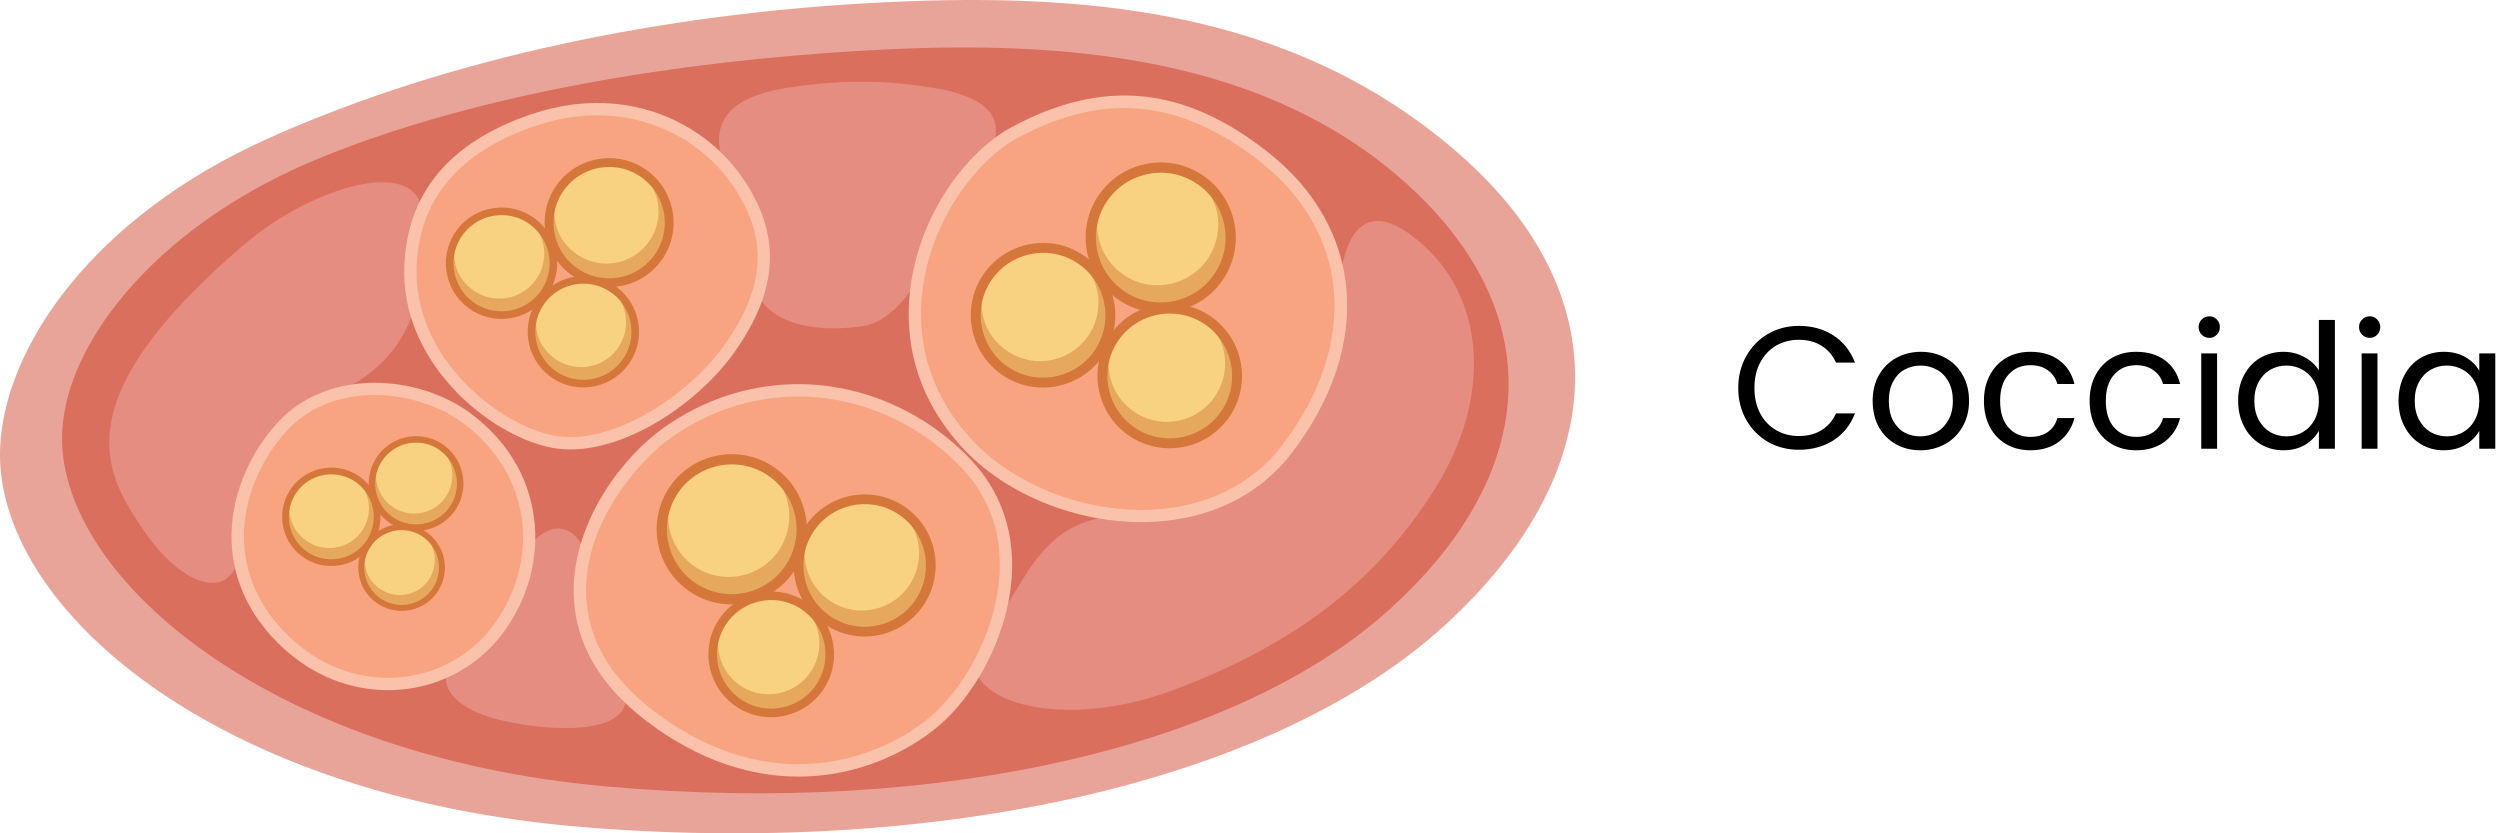 <?xml version="1.0" encoding="UTF-8"?>
<svg xmlns="http://www.w3.org/2000/svg" width="273" height="91" viewBox="0 0 273 91" fill="none">
  <g clip-path="url(#clip0_373_2089)">
    <path d="M3.982 48.64C3.252 64.998 25.956 85.191 65.128 88.274C104.298 91.354 137.502 82.621 154.309 67.412C172.08 51.332 172.897 32.495 155.55 17.674C138.202 2.851 116.635 1.092 94.088 2.392C73.559 3.577 51.202 7.803 31.854 16.494C13.707 24.647 4.453 38.121 3.982 48.64Z" fill="#DB6F5E"></path>
    <path d="M158.84 16.378C140.66 0.848 118.063 -0.998 94.435 0.365C72.925 1.606 49.496 6.036 29.225 15.143C10.209 23.685 0.51 37.804 0.017 48.827C-0.749 65.966 23.043 87.126 64.088 90.356C105.132 93.583 139.925 84.433 157.537 68.496C176.158 51.645 177.016 31.908 158.838 16.378H158.84ZM151.318 66.917C135.15 81.234 103.426 89.213 66.139 85.874C28.852 82.537 5.932 62.583 6.797 47.006C7.353 36.988 17.6 24.244 35.176 17.149C52.752 10.054 74.304 6.724 93.861 5.55C113.417 4.377 136.637 5.243 153.013 19.541C169.39 33.841 168.416 51.776 151.319 66.916L151.318 66.917Z" fill="#E9A49A"></path>
    <path d="M79.984 20.202C76.674 13.845 79.095 10.693 85.89 9.603C92.685 8.513 98.006 8.89 102.496 9.697C106.987 10.504 111.11 12.625 107.194 18.142C103.278 23.66 100.087 34.767 94.174 35.622C88.262 36.477 81.979 35.127 82.087 29.071C82.196 23.014 79.982 20.202 79.982 20.202H79.984Z" fill="#E58D80"></path>
    <path d="M26.579 26.774C34.373 20.104 45.805 17.107 46.029 23.235C46.252 29.364 46.88 38.23 36.711 42.946C26.541 47.661 26.848 54.916 26.139 60.317C25.43 65.719 20.028 64.253 15.78 58.04C11.532 51.827 6.54 43.925 26.579 26.773V26.774Z" fill="#E58D80"></path>
    <path d="M64.118 62.575C64.201 57.205 59.56 55.607 56.885 61.295C54.209 66.983 53.111 68.907 50.144 71.416C47.177 73.926 48.356 77.955 57.658 79.201C66.96 80.446 70.242 77.724 67.265 73.641C64.289 69.559 64.118 62.575 64.118 62.575Z" fill="#E58D80"></path>
    <path d="M107.458 69.829C102.906 75.925 114.812 80.257 127.864 75.446C140.918 70.635 150.145 63.792 156.635 53.468C163.124 43.145 161.899 32.812 155.696 27.017C149.492 21.222 146.682 24.85 146.224 31.819C145.767 38.788 136.698 56.612 125.093 56.207C113.488 55.799 112.987 62.424 107.458 69.829Z" fill="#E58D80"></path>
    <path d="M58.195 13.124C52.996 14.898 45.113 18.892 44.82 29.244C44.527 39.596 54.193 47.095 60.449 48.243C66.706 49.392 75.305 44.172 79.633 38.095C83.962 32.018 84.971 26.239 80.537 19.817C76.102 13.394 67.505 9.946 58.193 13.123L58.195 13.124Z" fill="#F8A481"></path>
    <path d="M54.365 46.456C49.279 43.303 43.926 37.121 44.148 29.225C44.375 21.172 49.029 15.54 57.979 12.487C64.163 10.377 70.397 10.969 75.532 14.152C77.749 15.527 79.621 17.305 81.092 19.436C85.343 25.594 85.054 31.647 80.183 38.487C75.922 44.468 67.121 50.151 60.33 48.904C58.462 48.561 56.4 47.715 54.368 46.454L54.365 46.456ZM74.823 15.297C70.037 12.33 64.209 11.785 58.411 13.762C50.048 16.614 45.702 21.83 45.492 29.265C45.285 36.588 50.305 42.356 55.073 45.312C56.936 46.468 58.888 47.275 60.57 47.584C66.644 48.698 75.047 43.376 79.085 37.707C83.644 31.306 83.922 25.906 79.984 20.2C78.618 18.223 76.882 16.574 74.823 15.296V15.297Z" fill="#FAC2AB"></path>
    <path d="M105.835 48.692C113.903 57.225 131.958 60.323 140.566 49.011C149.175 37.697 148.271 25.174 138.009 17.116C127.747 9.058 118.92 10.085 110.717 14.512C102.514 18.939 93.774 35.937 105.835 48.692Z" fill="#F8A481"></path>
    <path d="M109.882 52.807C108.149 51.732 106.624 50.503 105.347 49.154C99.136 42.585 98.749 35.493 99.52 30.7C100.835 22.496 106.082 16.251 110.4 13.92C120.415 8.516 129.242 9.374 138.426 16.587C148.943 24.846 149.993 37.732 141.101 49.417C133.741 59.09 119.449 58.736 109.883 52.806L109.882 52.807ZM134.408 15.404C126.811 10.693 119.384 10.598 111.037 15.103C106.872 17.351 102.034 23.503 100.846 30.911C100.126 35.406 100.49 42.059 106.324 48.228C107.521 49.492 108.955 50.647 110.59 51.662C119.646 57.278 133.135 57.668 140.032 48.601C148.435 37.557 147.479 25.405 137.596 17.642C136.534 16.809 135.462 16.055 134.409 15.402L134.408 15.404Z" fill="#FAC2AB"></path>
    <path d="M72.967 47.186C66.018 52.074 56.257 67.02 71.055 78.241C84.324 88.3 97.085 83.489 102.748 78.147C108.411 72.804 113.966 59.576 105.544 50.679C97.121 41.783 83.477 39.795 72.967 47.186Z" fill="#F8A481"></path>
    <path d="M73.307 80.607C72.415 80.054 71.521 79.438 70.648 78.777C65.242 74.678 62.552 69.771 62.652 64.193C62.784 56.836 67.89 49.935 72.579 46.636C81.062 40.669 91.846 40.381 100.719 45.883C102.66 47.087 104.447 48.544 106.031 50.217C109.097 53.455 110.649 57.605 110.519 62.219C110.328 68.974 106.711 75.332 103.208 78.636C98.336 83.233 86.553 88.82 73.305 80.607H73.307ZM100.013 47.026C91.605 41.813 81.389 42.085 73.354 47.736C69.665 50.33 64.129 56.861 63.997 64.216C63.905 69.342 66.416 73.88 71.461 77.704C72.299 78.34 73.158 78.931 74.015 79.462C86.571 87.246 97.694 81.989 102.286 77.656C105.48 74.643 108.997 68.515 109.175 62.18C109.296 57.87 107.91 54.156 105.054 51.14C103.551 49.551 101.854 48.168 100.011 47.025L100.013 47.026Z" fill="#FAC2AB"></path>
    <path d="M50.959 45.659C59.184 51.761 59.593 61.94 54.249 68.894C48.905 75.848 38.154 77.095 30.78 69.696C23.405 62.297 25.473 52.574 30.701 46.718C35.929 40.862 45.553 41.648 50.958 45.659H50.959Z" fill="#F8A481"></path>
    <path d="M33.676 72.861C32.477 72.116 31.342 71.211 30.303 70.171C22.531 62.374 24.803 52.315 30.2 46.27C35.662 40.152 45.624 40.862 51.36 45.12C55.276 48.024 57.678 51.934 58.304 56.426C58.927 60.887 57.643 65.581 54.783 69.304C49.844 75.732 40.771 77.261 33.676 72.862V72.861ZM49.641 45.577C44.254 42.237 35.887 41.919 31.202 47.166C26.212 52.755 24.1 62.042 31.256 69.221C32.22 70.189 33.272 71.029 34.384 71.719C40.888 75.752 49.199 74.361 53.716 68.485C56.358 65.046 57.545 60.72 56.971 56.612C56.395 52.486 54.178 48.886 50.558 46.199C50.265 45.981 49.96 45.775 49.641 45.577Z" fill="#FAC2AB"></path>
    <path d="M72.094 27.77C70.185 30.852 66.139 31.803 63.059 29.893C59.98 27.983 59.029 23.935 60.938 20.854C62.846 17.773 66.892 16.822 69.972 18.731C73.052 20.641 74.002 24.689 72.094 27.77Z" fill="#F8D281"></path>
    <path d="M69.972 18.731C69.845 18.653 69.715 18.587 69.585 18.518C71.959 20.255 72.634 23.553 71.06 26.094C69.407 28.763 65.904 29.586 63.236 27.931C60.568 26.277 59.836 23.102 61.188 20.49C61.104 20.609 61.016 20.727 60.936 20.854C59.028 23.935 59.976 27.983 63.058 29.893C66.138 31.802 70.184 30.852 72.092 27.77C74.001 24.689 73.052 20.641 69.971 18.731H69.972Z" fill="#E6A85D"></path>
    <path d="M62.805 30.3C59.505 28.254 58.484 23.902 60.529 20.6C62.574 17.298 66.923 16.276 70.224 18.322C73.525 20.368 74.545 24.72 72.501 28.022C70.456 31.325 66.106 32.346 62.805 30.3ZM69.72 19.14C66.868 17.373 63.112 18.255 61.346 21.108C59.58 23.96 60.461 27.718 63.313 29.486C66.164 31.253 69.919 30.371 71.686 27.518C73.453 24.665 72.571 20.907 69.721 19.14H69.72Z" fill="#D5763B"></path>
    <path d="M63.706 41.899C66.837 41.899 69.374 39.36 69.374 36.228C69.374 33.096 66.837 30.557 63.706 30.557C60.576 30.557 58.038 33.096 58.038 36.228C58.038 39.36 60.576 41.899 63.706 41.899Z" fill="#F8D281"></path>
    <path d="M66.69 31.409C66.58 31.342 66.468 31.286 66.356 31.226C68.406 32.725 68.99 35.573 67.631 37.768C66.203 40.072 63.178 40.784 60.875 39.355C58.572 37.926 57.937 35.185 59.105 32.929C59.032 33.032 58.955 33.133 58.888 33.242C57.239 35.904 58.06 39.399 60.72 41.048C63.38 42.698 66.873 41.877 68.522 39.215C70.171 36.554 69.35 33.059 66.69 31.409Z" fill="#E6A85D"></path>
    <path d="M60.501 41.401C57.651 39.634 56.768 35.874 58.534 33.023C60.3 30.172 64.058 29.288 66.908 31.055C69.757 32.822 70.639 36.582 68.873 39.433C67.107 42.284 63.349 43.168 60.499 41.401H60.501ZM66.473 31.762C64.011 30.236 60.767 30.997 59.24 33.46C57.715 35.922 58.476 39.17 60.938 40.696C63.401 42.223 66.643 41.46 68.17 38.998C69.697 36.533 68.934 33.289 66.473 31.762Z" fill="#D5763B"></path>
    <path d="M59.586 31.731C57.938 34.392 54.444 35.213 51.784 33.563C49.124 31.914 48.304 28.419 49.952 25.757C51.601 23.096 55.094 22.275 57.755 23.924C60.415 25.574 61.235 29.069 59.586 31.731Z" fill="#F8D281"></path>
    <path d="M57.755 23.924C57.645 23.857 57.532 23.801 57.421 23.741C59.471 25.24 60.055 28.088 58.696 30.283C57.267 32.588 54.242 33.299 51.939 31.87C49.636 30.441 49.002 27.7 50.17 25.444C50.096 25.547 50.02 25.648 49.952 25.757C48.304 28.419 49.124 31.914 51.784 33.564C54.444 35.213 57.938 34.392 59.586 31.731C61.235 29.069 60.415 25.574 57.755 23.924Z" fill="#E6A85D"></path>
    <path d="M51.565 33.916C48.715 32.149 47.834 28.389 49.6 25.538C51.366 22.687 55.124 21.803 57.974 23.57C60.823 25.337 61.706 29.097 59.94 31.948C58.174 34.799 54.416 35.683 51.567 33.916H51.565ZM57.535 24.277C55.074 22.751 51.83 23.512 50.303 25.975C48.778 28.438 49.539 31.685 52 33.211C54.462 34.737 57.708 33.975 59.233 31.513C60.759 29.049 59.997 25.804 57.534 24.277H57.535Z" fill="#D5763B"></path>
    <path d="M121.167 35.617C121.823 31.606 119.105 27.822 115.095 27.166C111.086 26.51 107.304 29.23 106.648 33.241C105.993 37.253 108.711 41.036 112.72 41.693C116.73 42.349 120.511 39.629 121.167 35.617Z" fill="#F8D281"></path>
    <path d="M117.777 28.17C117.634 28.082 117.489 28.008 117.343 27.932C120.003 29.879 120.761 33.574 118.997 36.422C117.144 39.414 113.217 40.336 110.228 38.482C107.239 36.629 106.416 33.07 107.931 30.142C107.836 30.275 107.737 30.407 107.65 30.549C105.509 34.004 106.574 38.54 110.026 40.682C113.479 42.823 118.013 41.758 120.154 38.304C122.294 34.85 121.229 30.313 117.777 28.171V28.17Z" fill="#E6A85D"></path>
    <path d="M109.745 41.139C106.045 38.846 104.9 33.967 107.192 30.265C109.485 26.564 114.36 25.419 118.06 27.712C121.759 30.006 122.905 34.884 120.612 38.586C118.32 42.287 113.443 43.432 109.745 41.139ZM117.494 28.628C114.298 26.647 110.087 27.637 108.108 30.833C106.129 34.028 107.117 38.242 110.311 40.223C113.507 42.204 117.716 41.216 119.697 38.018C121.677 34.821 120.688 30.609 117.494 28.628Z" fill="#D5763B"></path>
    <path d="M132.937 46.258C135.81 43.384 135.81 38.724 132.937 35.85C130.065 32.976 125.407 32.976 122.534 35.85C119.662 38.724 119.662 43.384 122.534 46.258C125.407 49.132 130.065 49.132 132.937 46.258Z" fill="#F8D281"></path>
    <path d="M131.61 34.799C131.468 34.712 131.322 34.638 131.176 34.56C133.837 36.507 134.594 40.202 132.83 43.05C130.978 46.042 127.051 46.964 124.062 45.11C121.213 43.345 120.249 39.698 121.765 36.77C121.669 36.903 121.57 37.035 121.483 37.177C119.344 40.632 120.407 45.168 123.86 47.31C127.312 49.451 131.847 48.385 133.987 44.932C136.127 41.477 135.063 36.941 131.61 34.799Z" fill="#E6A85D"></path>
    <path d="M123.578 47.767C119.878 45.474 118.733 40.596 121.025 36.894C123.318 33.192 128.193 32.047 131.893 34.34C135.592 36.634 136.738 41.512 134.445 45.214C132.153 48.916 127.276 50.061 123.578 47.767ZM131.327 35.257C128.131 33.275 123.92 34.265 121.941 37.461C119.961 40.658 120.95 44.871 124.144 46.851C127.34 48.833 131.549 47.844 133.53 44.647C135.51 41.45 134.521 37.237 131.327 35.257Z" fill="#D5763B"></path>
    <path d="M133.246 29.972C131.025 33.561 126.312 34.667 122.725 32.442C119.137 30.219 118.032 25.504 120.254 21.917C122.477 18.328 127.189 17.22 130.774 19.445C134.361 21.669 135.467 26.383 133.245 29.972H133.246Z" fill="#F8D281"></path>
    <path d="M130.775 19.444C130.628 19.353 130.476 19.277 130.326 19.197C133.089 21.219 133.877 25.06 132.043 28.02C130.119 31.126 126.039 32.086 122.934 30.16C119.975 28.325 118.972 24.536 120.548 21.493C120.447 21.633 120.347 21.767 120.255 21.916C118.033 25.505 119.138 30.219 122.726 32.442C126.313 34.667 131.024 33.559 133.247 29.972C135.471 26.384 134.364 21.669 130.777 19.444H130.775Z" fill="#E6A85D"></path>
    <path d="M122.43 32.918C118.588 30.536 117.398 25.468 119.779 21.622C122.161 17.776 127.228 16.587 131.07 18.97C134.912 21.352 136.104 26.42 133.721 30.266C131.338 34.112 126.272 35.301 122.43 32.918ZM130.481 19.921C127.162 17.862 122.789 18.89 120.731 22.211C118.674 25.532 119.701 29.907 123.02 31.966C126.34 34.024 130.714 32.997 132.77 29.676C134.828 26.355 133.801 21.977 130.481 19.919V19.921Z" fill="#D5763B"></path>
    <path d="M86.401 61.824C84.18 65.413 79.467 66.519 75.879 64.295C72.292 62.072 71.187 57.357 73.41 53.769C75.634 50.18 80.345 49.073 83.93 51.297C87.518 53.522 88.625 58.235 86.401 61.824Z" fill="#F8D281"></path>
    <path d="M83.93 51.297C83.783 51.206 83.631 51.131 83.481 51.049C86.245 53.072 87.032 56.913 85.199 59.872C83.274 62.98 79.194 63.939 76.089 62.012C73.13 60.178 72.128 56.388 73.703 53.346C73.603 53.485 73.502 53.62 73.41 53.769C71.188 57.358 72.294 62.072 75.879 64.295C79.466 66.519 84.178 65.412 86.401 61.824C88.625 58.235 87.518 53.521 83.93 51.297Z" fill="#E6A85D"></path>
    <path d="M75.585 64.771C71.743 62.388 70.553 57.32 72.934 53.474C75.316 49.629 80.383 48.44 84.225 50.822C88.068 53.205 89.259 58.273 86.876 62.119C84.495 65.963 79.428 67.154 75.585 64.771ZM83.636 51.773C80.317 49.715 75.944 50.744 73.886 54.065C71.829 57.386 72.856 61.761 76.176 63.82C79.495 65.879 83.87 64.851 85.926 61.53C87.983 58.209 86.956 53.832 83.636 51.773Z" fill="#D5763B"></path>
    <path d="M100.564 65.556C98.463 68.949 94.007 69.996 90.615 67.892C87.224 65.789 86.176 61.331 88.279 57.938C90.382 54.545 94.837 53.497 98.23 55.6C101.623 57.704 102.667 62.161 100.566 65.556H100.564Z" fill="#F8D281"></path>
    <path d="M98.228 55.601C98.09 55.514 97.944 55.443 97.803 55.366C100.417 57.279 101.16 60.91 99.429 63.708C97.608 66.647 93.751 67.554 90.814 65.732C88.016 63.998 87.069 60.413 88.558 57.537C88.464 57.669 88.368 57.797 88.28 57.936C86.179 61.33 87.225 65.788 90.617 67.89C94.01 69.994 98.464 68.948 100.565 65.555C102.667 62.161 101.622 57.703 98.229 55.599L98.228 55.601Z" fill="#E6A85D"></path>
    <path d="M90.336 68.343C86.702 66.09 85.578 61.297 87.83 57.661C90.083 54.023 94.872 52.898 98.507 55.151C102.141 57.404 103.266 62.197 101.013 65.835C98.762 69.471 93.971 70.596 90.335 68.343H90.336ZM97.949 56.052C94.81 54.106 90.673 55.077 88.728 58.218C86.784 61.359 87.754 65.496 90.894 67.444C94.033 69.391 98.17 68.42 100.115 65.279C102.059 62.138 101.088 57.999 97.949 56.052Z" fill="#D5763B"></path>
    <path d="M89.653 74.826C87.793 77.829 83.849 78.756 80.846 76.893C77.845 75.032 76.918 71.086 78.778 68.083C80.638 65.08 84.582 64.153 87.585 66.014C90.588 67.876 91.514 71.821 89.653 74.826Z" fill="#F8D281"></path>
    <path d="M87.585 66.015C87.463 65.938 87.335 65.876 87.209 65.807C89.522 67.5 90.181 70.715 88.647 73.191C87.036 75.793 83.621 76.596 81.022 74.984C78.544 73.448 77.705 70.276 79.024 67.73C78.941 67.848 78.855 67.961 78.778 68.084C76.918 71.088 77.845 75.034 80.846 76.895C83.849 78.757 87.792 77.83 89.653 74.827C91.514 71.824 90.588 67.878 87.585 66.015Z" fill="#E6A85D"></path>
    <path d="M80.6 77.293C77.385 75.299 76.389 71.056 78.382 67.839C80.375 64.619 84.617 63.623 87.833 65.617C91.049 67.611 92.046 71.854 90.051 75.073C88.057 78.292 83.817 79.287 80.6 77.293ZM87.34 66.413C84.56 64.69 80.9 65.551 79.177 68.331C77.455 71.111 78.314 74.772 81.094 76.495C83.873 78.219 87.534 77.36 89.256 74.579C90.978 71.799 90.119 68.136 87.34 66.413Z" fill="#D5763B"></path>
    <path d="M49.533 55.34C48.132 57.602 45.16 58.301 42.897 56.898C40.635 55.494 39.938 52.522 41.339 50.26C42.741 47.996 45.714 47.298 47.975 48.701C50.236 50.105 50.934 53.077 49.533 55.34Z" fill="#F8D281"></path>
    <path d="M47.975 48.702C47.881 48.644 47.785 48.598 47.691 48.545C49.434 49.82 49.929 52.242 48.773 54.108C47.56 56.066 44.989 56.672 43.03 55.457C41.165 54.3 40.533 51.911 41.525 49.992C41.463 50.082 41.397 50.166 41.339 50.26C39.938 52.522 40.636 55.496 42.897 56.898C45.158 58.3 48.131 57.601 49.533 55.341C50.934 53.077 50.237 50.104 47.975 48.702Z" fill="#E6A85D"></path>
    <path d="M42.712 57.198C40.29 55.696 39.54 52.5 41.042 50.077C42.543 47.652 45.739 46.901 48.161 48.404C50.585 49.906 51.335 53.103 49.833 55.529C48.332 57.953 45.138 58.702 42.714 57.2L42.712 57.198ZM47.788 49.002C45.695 47.703 42.938 48.352 41.64 50.448C40.342 52.543 40.99 55.3 43.085 56.598C45.178 57.897 47.936 57.25 49.232 55.156C50.53 53.06 49.883 50.301 47.788 49.002Z" fill="#D5763B"></path>
    <path d="M47.6 64.301C46.32 66.371 43.602 67.008 41.532 65.725C39.463 64.444 38.825 61.722 40.107 59.655C41.389 57.584 44.109 56.946 46.177 58.227C48.246 59.509 48.885 62.23 47.602 64.301H47.6Z" fill="#F8D281"></path>
    <path d="M46.177 58.227C46.092 58.176 46.004 58.132 45.918 58.085C47.512 59.252 47.965 61.467 46.908 63.173C45.798 64.965 43.447 65.518 41.655 64.408C39.862 63.297 39.372 61.165 40.28 59.41C40.222 59.492 40.161 59.569 40.108 59.655C38.827 61.724 39.466 64.444 41.533 65.725C43.602 67.008 46.319 66.369 47.601 64.301C48.884 62.233 48.246 59.511 46.177 58.227Z" fill="#E6A85D"></path>
    <path d="M41.363 65.999C39.147 64.625 38.462 61.702 39.835 59.486C41.208 57.269 44.131 56.58 46.347 57.953C48.564 59.327 49.25 62.252 47.877 64.47C46.503 66.689 43.582 67.373 41.364 65.998L41.363 65.999ZM46.005 58.503C44.09 57.316 41.57 57.908 40.381 59.825C39.193 61.743 39.788 64.262 41.703 65.449C43.619 66.637 46.139 66.046 47.325 64.13C48.514 62.213 47.922 59.691 46.005 58.502V58.503Z" fill="#D5763B"></path>
    <path d="M40.434 59.075C38.977 61.425 35.891 62.151 33.541 60.694C31.192 59.237 30.468 56.148 31.922 53.799C33.378 51.448 36.466 50.722 38.815 52.179C41.165 53.636 41.888 56.725 40.432 59.075H40.434Z" fill="#F8D281"></path>
    <path d="M38.817 52.179C38.719 52.12 38.621 52.071 38.522 52.016C40.332 53.341 40.846 55.857 39.646 57.795C38.386 59.83 35.716 60.458 33.679 59.197C31.642 57.936 31.085 55.514 32.117 53.522C32.053 53.614 31.985 53.702 31.924 53.799C30.468 56.149 31.193 59.238 33.543 60.693C35.893 62.15 38.979 61.425 40.435 59.075C41.892 56.724 41.168 53.636 38.818 52.179H38.817Z" fill="#E6A85D"></path>
    <path d="M33.349 61.005C30.832 59.445 30.053 56.125 31.612 53.606C33.173 51.087 36.491 50.307 39.007 51.867C41.523 53.428 42.305 56.749 40.744 59.268C39.184 61.785 35.865 62.566 33.347 61.004L33.349 61.005ZM38.622 52.491C36.447 51.142 33.582 51.816 32.234 53.992C30.886 56.168 31.559 59.031 33.734 60.382C35.909 61.73 38.772 61.059 40.121 58.883C41.469 56.707 40.797 53.84 38.622 52.491Z" fill="#D5763B"></path>
  </g>
  <path d="M261.921 43.756C261.921 42.692 262.136 41.761 262.567 40.963C262.998 40.152 263.587 39.525 264.334 39.082C265.094 38.639 265.936 38.417 266.861 38.417C267.773 38.417 268.565 38.613 269.236 39.006C269.907 39.399 270.408 39.893 270.737 40.488V38.588H272.485V49H270.737V47.062C270.395 47.67 269.882 48.177 269.198 48.582C268.527 48.975 267.741 49.171 266.842 49.171C265.917 49.171 265.081 48.943 264.334 48.487C263.587 48.031 262.998 47.391 262.567 46.568C262.136 45.745 261.921 44.807 261.921 43.756ZM270.737 43.775C270.737 42.99 270.579 42.306 270.262 41.723C269.945 41.14 269.515 40.697 268.97 40.393C268.438 40.076 267.849 39.918 267.203 39.918C266.557 39.918 265.968 40.07 265.436 40.374C264.904 40.678 264.48 41.121 264.163 41.704C263.846 42.287 263.688 42.971 263.688 43.756C263.688 44.554 263.846 45.251 264.163 45.846C264.48 46.429 264.904 46.878 265.436 47.195C265.968 47.499 266.557 47.651 267.203 47.651C267.849 47.651 268.438 47.499 268.97 47.195C269.515 46.878 269.945 46.429 270.262 45.846C270.579 45.251 270.737 44.56 270.737 43.775Z" fill="black"></path>
  <path d="M258.784 36.897C258.455 36.897 258.176 36.783 257.948 36.555C257.72 36.327 257.606 36.048 257.606 35.719C257.606 35.39 257.72 35.111 257.948 34.883C258.176 34.655 258.455 34.541 258.784 34.541C259.101 34.541 259.367 34.655 259.582 34.883C259.81 35.111 259.924 35.39 259.924 35.719C259.924 36.048 259.81 36.327 259.582 36.555C259.367 36.783 259.101 36.897 258.784 36.897ZM259.62 38.588V49H257.891V38.588H259.62Z" fill="black"></path>
  <path d="M244.405 43.756C244.405 42.692 244.621 41.761 245.051 40.963C245.482 40.152 246.071 39.525 246.818 39.082C247.578 38.639 248.427 38.417 249.364 38.417C250.175 38.417 250.929 38.607 251.625 38.987C252.322 39.354 252.854 39.842 253.221 40.45V34.94H254.969V49H253.221V47.043C252.879 47.664 252.373 48.177 251.701 48.582C251.03 48.975 250.245 49.171 249.345 49.171C248.421 49.171 247.578 48.943 246.818 48.487C246.071 48.031 245.482 47.391 245.051 46.568C244.621 45.745 244.405 44.807 244.405 43.756ZM253.221 43.775C253.221 42.99 253.063 42.306 252.746 41.723C252.43 41.14 251.999 40.697 251.454 40.393C250.922 40.076 250.333 39.918 249.687 39.918C249.041 39.918 248.452 40.07 247.92 40.374C247.388 40.678 246.964 41.121 246.647 41.704C246.331 42.287 246.172 42.971 246.172 43.756C246.172 44.554 246.331 45.251 246.647 45.846C246.964 46.429 247.388 46.878 247.92 47.195C248.452 47.499 249.041 47.651 249.687 47.651C250.333 47.651 250.922 47.499 251.454 47.195C251.999 46.878 252.43 46.429 252.746 45.846C253.063 45.251 253.221 44.56 253.221 43.775Z" fill="black"></path>
  <path d="M241.269 36.897C240.939 36.897 240.661 36.783 240.433 36.555C240.205 36.327 240.091 36.048 240.091 35.719C240.091 35.39 240.205 35.111 240.433 34.883C240.661 34.655 240.939 34.541 241.269 34.541C241.585 34.541 241.851 34.655 242.067 34.883C242.295 35.111 242.409 35.39 242.409 35.719C242.409 36.048 242.295 36.327 242.067 36.555C241.851 36.783 241.585 36.897 241.269 36.897ZM242.105 38.588V49H240.376V38.588H242.105Z" fill="black"></path>
  <path d="M228.188 43.775C228.188 42.698 228.404 41.761 228.834 40.963C229.265 40.152 229.86 39.525 230.62 39.082C231.393 38.639 232.273 38.417 233.261 38.417C234.541 38.417 235.592 38.727 236.415 39.348C237.251 39.969 237.802 40.83 238.068 41.932H236.206C236.029 41.299 235.681 40.798 235.161 40.431C234.655 40.064 234.021 39.88 233.261 39.88C232.273 39.88 231.475 40.222 230.867 40.906C230.259 41.577 229.955 42.534 229.955 43.775C229.955 45.029 230.259 45.998 230.867 46.682C231.475 47.366 232.273 47.708 233.261 47.708C234.021 47.708 234.655 47.531 235.161 47.176C235.668 46.821 236.016 46.315 236.206 45.656H238.068C237.79 46.72 237.232 47.575 236.396 48.221C235.56 48.854 234.515 49.171 233.261 49.171C232.273 49.171 231.393 48.949 230.62 48.506C229.86 48.063 229.265 47.436 228.834 46.625C228.404 45.814 228.188 44.864 228.188 43.775Z" fill="black"></path>
  <path d="M216.647 43.775C216.647 42.698 216.863 41.761 217.293 40.963C217.724 40.152 218.319 39.525 219.079 39.082C219.852 38.639 220.732 38.417 221.72 38.417C223 38.417 224.051 38.727 224.874 39.348C225.71 39.969 226.261 40.83 226.527 41.932H224.665C224.488 41.299 224.14 40.798 223.62 40.431C223.114 40.064 222.48 39.88 221.72 39.88C220.732 39.88 219.934 40.222 219.326 40.906C218.718 41.577 218.414 42.534 218.414 43.775C218.414 45.029 218.718 45.998 219.326 46.682C219.934 47.366 220.732 47.708 221.72 47.708C222.48 47.708 223.114 47.531 223.62 47.176C224.127 46.821 224.475 46.315 224.665 45.656H226.527C226.249 46.72 225.691 47.575 224.855 48.221C224.019 48.854 222.974 49.171 221.72 49.171C220.732 49.171 219.852 48.949 219.079 48.506C218.319 48.063 217.724 47.436 217.293 46.625C216.863 45.814 216.647 44.864 216.647 43.775Z" fill="black"></path>
  <path d="M209.681 49.171C208.706 49.171 207.819 48.949 207.021 48.506C206.236 48.063 205.615 47.436 205.159 46.625C204.716 45.802 204.494 44.852 204.494 43.775C204.494 42.711 204.722 41.774 205.178 40.963C205.647 40.14 206.28 39.513 207.078 39.082C207.876 38.639 208.769 38.417 209.757 38.417C210.745 38.417 211.638 38.639 212.436 39.082C213.234 39.513 213.861 40.133 214.317 40.944C214.786 41.755 215.02 42.698 215.02 43.775C215.02 44.852 214.779 45.802 214.298 46.625C213.829 47.436 213.19 48.063 212.379 48.506C211.568 48.949 210.669 49.171 209.681 49.171ZM209.681 47.651C210.302 47.651 210.884 47.505 211.429 47.214C211.974 46.923 212.411 46.486 212.74 45.903C213.082 45.32 213.253 44.611 213.253 43.775C213.253 42.939 213.088 42.23 212.759 41.647C212.43 41.064 211.999 40.634 211.467 40.355C210.935 40.064 210.359 39.918 209.738 39.918C209.105 39.918 208.522 40.064 207.99 40.355C207.471 40.634 207.053 41.064 206.736 41.647C206.419 42.23 206.261 42.939 206.261 43.775C206.261 44.624 206.413 45.339 206.717 45.922C207.034 46.505 207.452 46.942 207.971 47.233C208.49 47.512 209.06 47.651 209.681 47.651Z" fill="black"></path>
  <path d="M189.817 42.369C189.817 41.077 190.109 39.918 190.691 38.892C191.274 37.853 192.066 37.043 193.066 36.46C194.08 35.877 195.201 35.586 196.429 35.586C197.873 35.586 199.134 35.934 200.21 36.631C201.287 37.328 202.072 38.316 202.566 39.595H200.495C200.128 38.797 199.596 38.183 198.899 37.752C198.215 37.321 197.392 37.106 196.429 37.106C195.505 37.106 194.675 37.321 193.94 37.752C193.206 38.183 192.629 38.797 192.211 39.595C191.793 40.38 191.584 41.305 191.584 42.369C191.584 43.42 191.793 44.345 192.211 45.143C192.629 45.928 193.206 46.536 193.94 46.967C194.675 47.398 195.505 47.613 196.429 47.613C197.392 47.613 198.215 47.404 198.899 46.986C199.596 46.555 200.128 45.941 200.495 45.143H202.566C202.072 46.41 201.287 47.391 200.21 48.088C199.134 48.772 197.873 49.114 196.429 49.114C195.201 49.114 194.08 48.829 193.066 48.259C192.066 47.676 191.274 46.872 190.691 45.846C190.109 44.82 189.817 43.661 189.817 42.369Z" fill="black"></path>
  <defs>
    <clipPath id="clip0_373_2089">
      <rect width="172" height="91" fill="white"></rect>
    </clipPath>
  </defs>
</svg>
